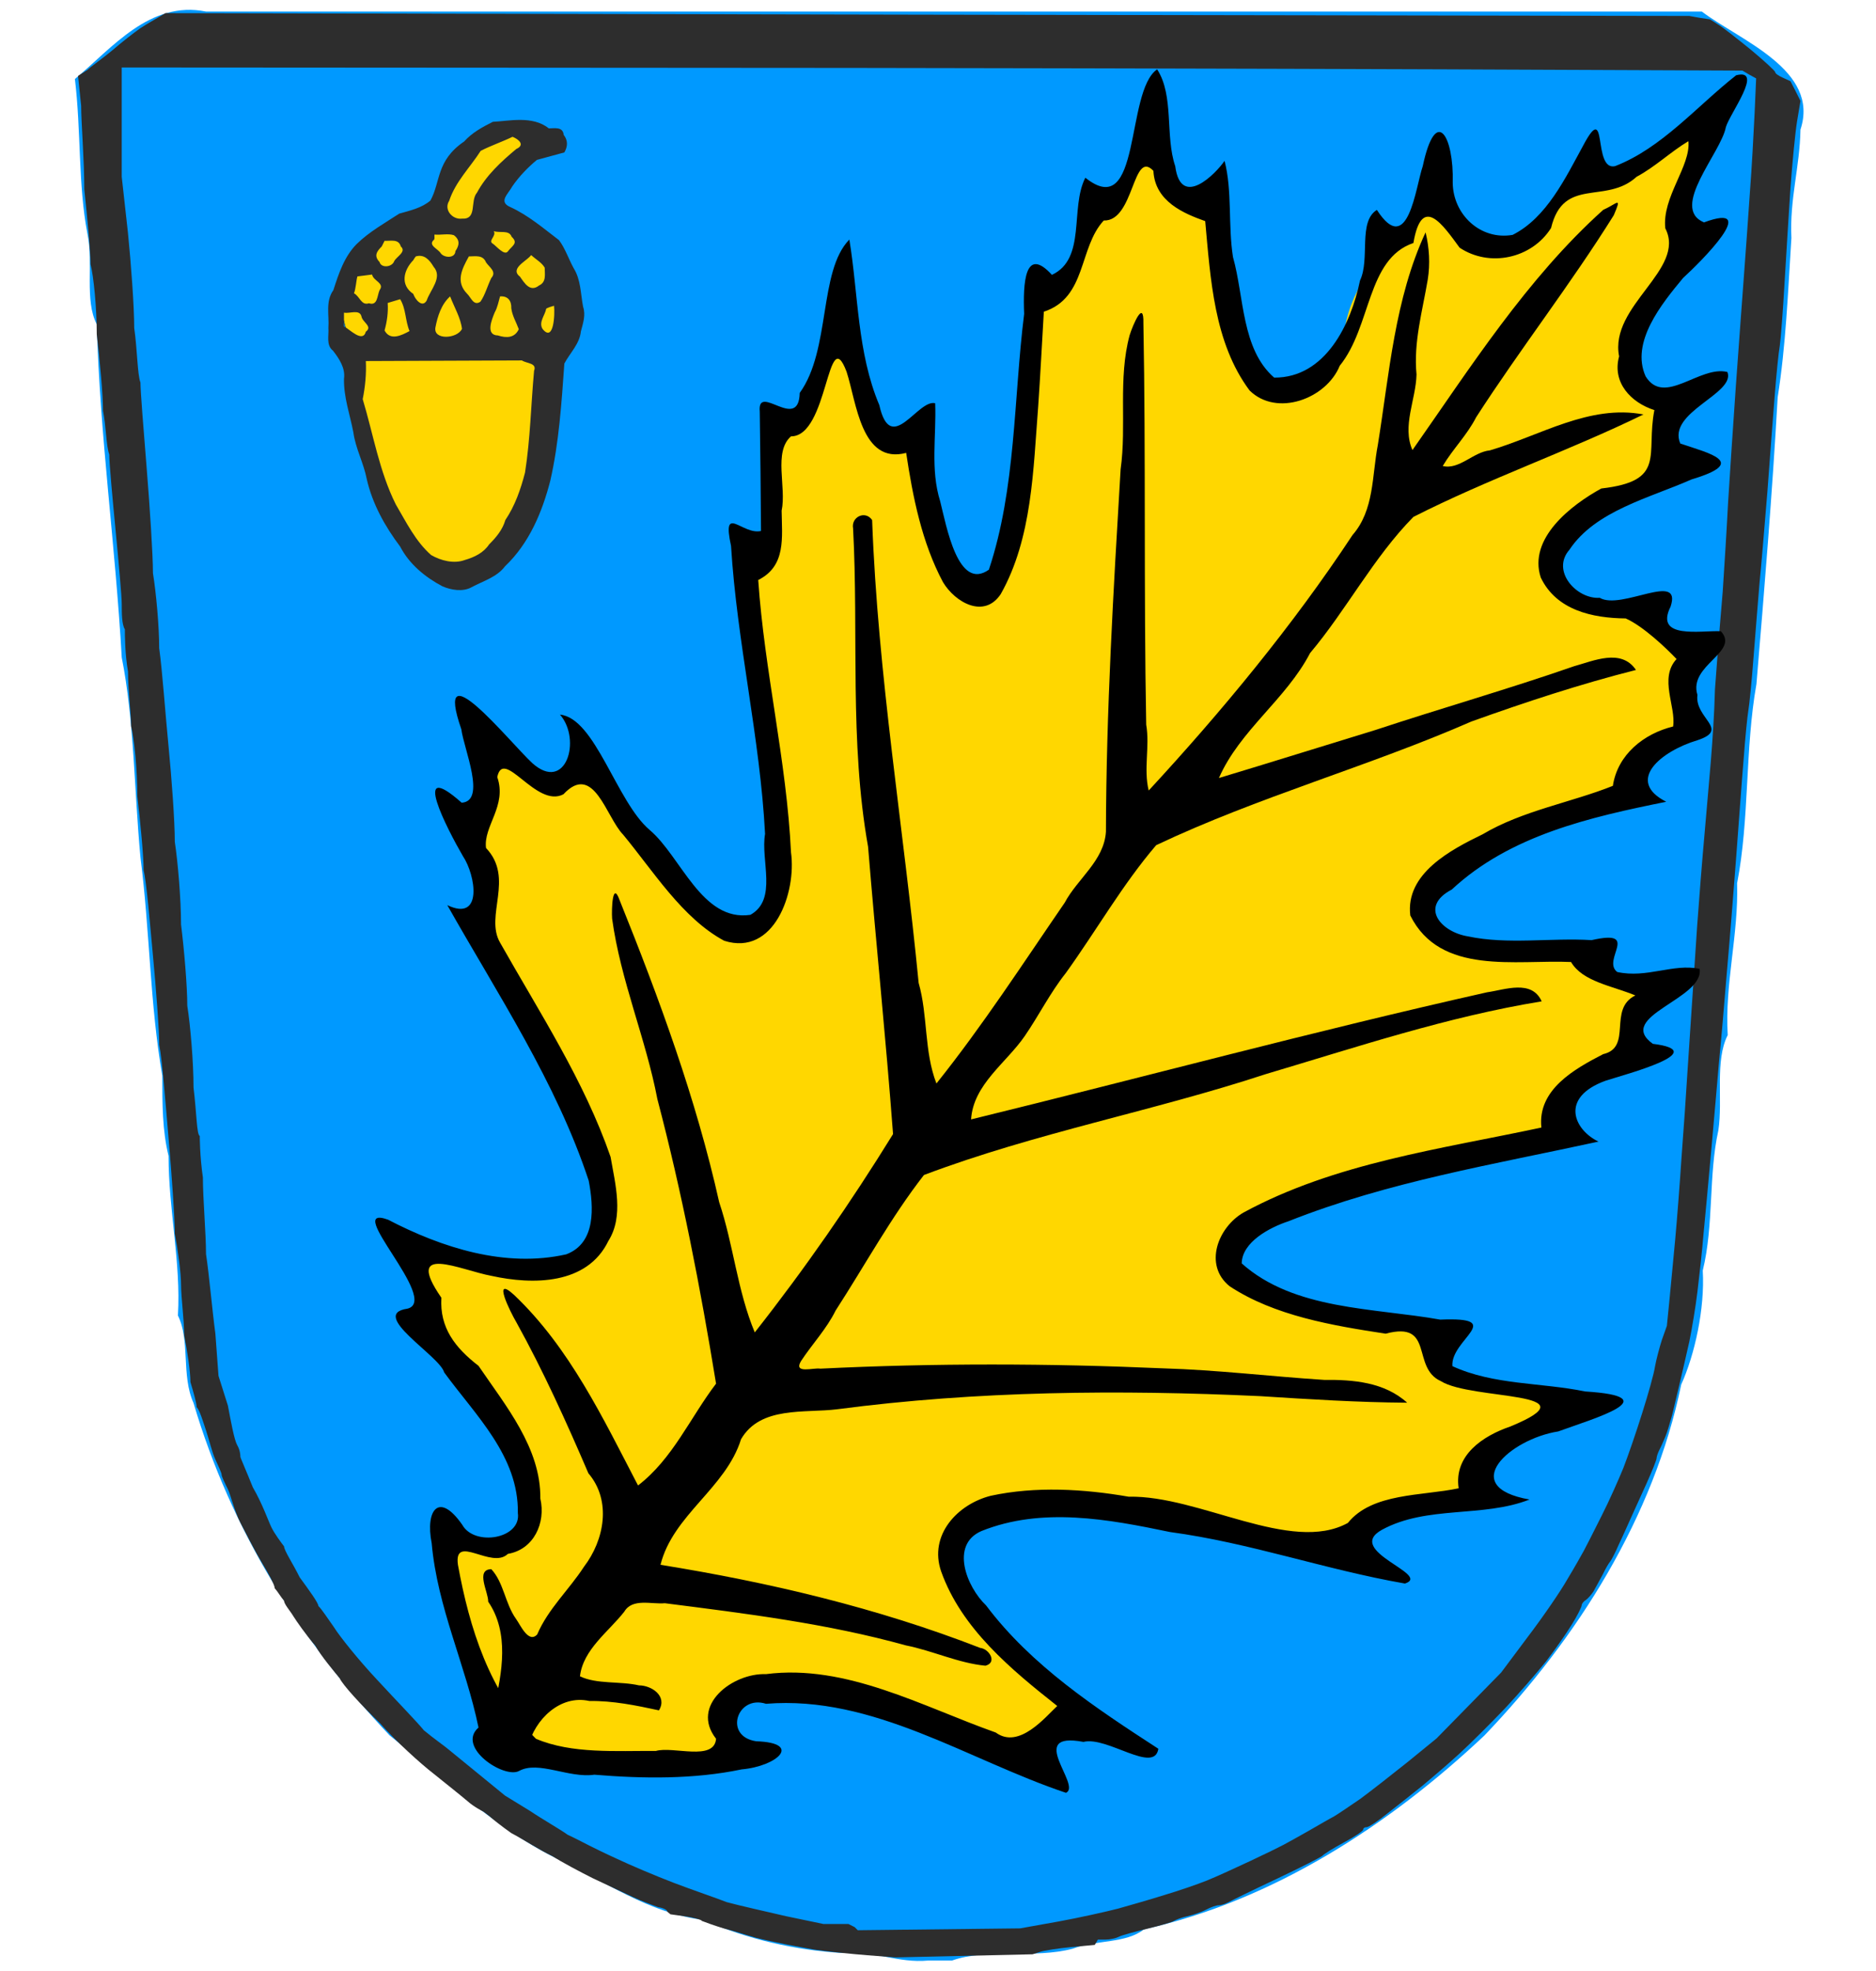 <?xml version="1.0" encoding="UTF-8" standalone="no"?>
<svg
   xmlns:dc="http://purl.org/dc/elements/1.1/"
   xmlns:cc="http://creativecommons.org/ns#"
   xmlns:rdf="http://www.w3.org/1999/02/22-rdf-syntax-ns#"
   xmlns:svg="http://www.w3.org/2000/svg"
   xmlns="http://www.w3.org/2000/svg"
   height="631"
   width="601"
   id="svg2"
   version="1.1">
  <defs
     id="defs10" />
  <path
     style="fill:#0099ff"
     d="m 297.4,627.7 c -9.8,0.9 -17.1,-3.2 -27.3,-2.4 -15.3,-0.9 -30.6,-4.4 -44.8,-10.6 -17.7,-2.3 -31.2,-12.2 -47.4,-19.9 -19.2,-9.4 -39,-27.9 -53.1,-39.2 C 96,525.1 74,489.7 62,449.2 c -4,-8.9 -1,-20 -5,-28 1,-17.1 -3,-33.8 -3,-51.1 -2,-8.2 -2,-16.5 -2,-25.7 -4,-23 -4,-46.6 -7,-69.9 -2,-21.2 -2,-44 -6,-64 -2,-35.6 -7,-71 -8,-106.7 -4,-7.6 -1,-19.6 -3,-29 -3,-15.7 -2,-33 -4,-49.5 12,-10 24,-25.2 42,-21.6 159.5,0 319.4,0 479.2,0 12.3,9.3 37.9,18.7 31.6,37.8 -0.2,12 -3.5,22.2 -2.9,34.7 -1.1,17.3 -1.8,34.7 -4.4,51 -1.7,30.5 -4.3,62 -6.8,91.8 -3.7,20.7 -2.2,43.4 -6.2,63.8 0.5,16.5 -4,32.3 -3,48.6 -4.2,8.3 -1.5,20.7 -3,30.5 -3.2,14.4 -1.4,30.2 -5,44.9 0.7,12.3 -2.6,27 -6.9,36.5 -8.8,42.5 -33.2,81.2 -63.1,112.4 -30.6,28.8 -67.7,52.8 -109,62 -5.8,4.6 -15.2,3.3 -22.8,6.2 -12.2,3.3 -27.5,-0.2 -38.7,3.8 -2.6,0 -5.1,0 -7.6,0 z"
     id="path3535" />
  <path
     style="fill:#2d2d2d"
     d="M 53,4.2 51,5.4 C 50,6 47,7.7 45,9 c -2,1.4 -6,4.5 -9,7.1 -3,2.5 -7,5.3 -8,6.3 l -3,1.9 1,9.6 c 0,5.4 1,17.3 1,26.7 1,9.3 2,20.1 2,24 1,3.8 2,14 2,22.4 1,8.5 2,19.6 2,24.5 1,5 1,11.3 2,14 0,2.8 1,13.6 2,24 1,10.5 2,21.3 2,24 0,2.8 0,6.4 1,8 0,1.7 0,7.7 1,13.5 0,5.8 1,13.7 1,17.5 1,3.9 2,14 2,22.5 1,8.5 2,19.1 2,23.5 1,4.4 2,16.8 3,27.5 1,10.7 2,23.6 2,28.5 1,5 2,18.5 3,30 1,11.6 2,25.3 2,30.5 1,5.2 2,12.6 2,16.5 0,3.9 1,11.1 1,16 1,5 2,11.7 2,15 1,3.3 2,6.9 2,8 1,1.1 2,4.5 3,7.5 1,3 2,7.2 3,9.3 1,2.2 2,4.3 2,4.9 0,0.5 1,2.6 2,4.6 1,2.1 2,6.8 4,10.7 2,3.9 5,9.7 7,13 2,3.3 4,6.9 4,8 1,1.1 2,2.9 3,4 0,1.1 2,3.3 3,5 1,1.6 4,5.9 7,9.4 2,3.5 6,8.2 7.8,10.4 1,2.2 7,8.7 13,14.5 5,5.7 13,12.9 17,16 4,3.2 9,7.2 11,8.9 2,1.8 5,3.3 5,3.3 0,0 1,0.7 2,1.5 1,0.9 4,3.3 7,5.4 4,2.1 9,5.4 13,7.3 3,1.9 9,5.1 13,7.1 4,1.9 10,4.7 13,6.1 3,1.4 7,2.8 8,3.2 2,0.3 3,1 3,1.5 l 1,0.8 5,0.7 c 2,0.3 5,1 5,1.4 1,0.4 4,1.5 7,2.4 4,1 7,2.1 9,2.6 1,0.4 5,1.3 8,1.9 3,0.7 9,1.7 12,2.3 4,0.6 12,1.4 17,1.8 l 9,0.7 22,-0.5 22,-0.5 2.5,-0.8 c 1.2,-0.4 5.6,-1.1 9.8,-1.5 l 7.6,-0.7 0.5,-0.8 0.5,-0.9 2.5,0 c 1.3,0 3.2,-0.4 4.2,-0.9 0.9,-0.5 5.1,-1.6 9.2,-2.6 4.1,-1 8,-2.1 8.5,-2.5 0.6,-0.4 2.5,-1.1 4.3,-1.5 1.8,-0.4 4.5,-1.3 6,-2.1 1.5,-0.8 3.3,-1.4 4,-1.4 0.7,0 2,-0.4 3,-0.9 0.9,-0.5 8,-4 15.7,-7.6 7.8,-3.7 14.3,-7 14.6,-7.4 0.3,-0.4 3.3,-2.3 6.8,-4.2 3.4,-1.8 6.2,-3.7 6.2,-4.1 0,-0.5 0.5,-0.8 1.1,-0.8 0.7,0 3.7,-2 6.8,-4.5 3.1,-2.4 8,-6.3 11,-8.7 2.9,-2.4 8.3,-7 12,-10.4 3.6,-3.3 10.2,-9.9 14.6,-14.5 4.4,-4.7 10.3,-11.5 13.1,-15 2.7,-3.5 6.4,-8.8 8.2,-11.7 1.8,-2.9 3.2,-5.7 3.2,-6.2 0,-0.5 0.6,-1.3 1.3,-1.7 0.6,-0.4 1.8,-1.7 2.5,-2.8 0.6,-1.1 2,-3.6 3,-5.5 0.9,-1.9 2,-3.7 2.3,-4 0.3,-0.3 1.6,-2.7 2.8,-5.5 1.3,-2.7 3.1,-6.8 4.1,-9 1,-2.2 3.2,-7.1 4.9,-10.8 1.7,-3.8 3.1,-7.3 3.1,-7.8 0,-0.5 0.4,-1.7 0.9,-2.7 0.5,-0.9 1.3,-2.8 1.9,-4.2 0.6,-1.4 1.5,-4.5 2.2,-7 0.6,-2.5 1.7,-7.2 2.5,-10.5 0.8,-3.3 2.1,-9.1 3,-13 0.8,-3.9 2,-11 2.6,-16 0.6,-4.9 1.5,-13 1.9,-18 0.5,-4.9 1.6,-17.1 2.5,-27 0.9,-9.9 2,-22.7 2.5,-28.5 0.6,-5.8 1.7,-18.6 2.5,-28.5 0.9,-9.9 2.2,-26.5 3,-37 0.8,-10.4 1.8,-24.6 2.4,-31.5 0.5,-6.9 1.2,-13.8 1.5,-15.5 0.3,-1.6 1.1,-9.5 1.7,-17.5 0.6,-8 1.5,-18.5 1.9,-23.5 0.5,-4.9 1.6,-18 2.5,-29 0.8,-11 1.9,-25.2 2.4,-31.5 0.5,-6.3 1.2,-13.3 1.6,-15.5 0.3,-2.2 1,-11.1 1.5,-19.9 0.5,-8.8 1.4,-22.5 1.9,-30.5 0.6,-8 1.5,-17.5 2.1,-21.2 l 1.1,-6.6 -1.6,-3.2 -1.6,-3.1 -2.4,-1.1 c -1.4,-0.6 -2.5,-1.4 -2.5,-1.8 0,-0.4 -3.5,-3.6 -7.7,-7.1 -4.3,-3.5 -9,-7.2 -10.5,-8.1 L 547.8,6.2 544.5,5.7 541.2,5.1 296.8,4.7 53,4.2 Z m -14,17.4 162.8,0.1 c 91,0 207.5,0.3 260.4,0.5 l 96,0.4 2.2,1.3 2.2,1.2 -0.5,11.3 c -0.3,6.2 -0.9,17.5 -1.5,25.2 -0.5,7.7 -1.4,19.6 -1.9,26.5 -0.5,6.9 -1.7,22.8 -2.6,35.5 -0.9,12.7 -2,29.5 -2.5,37.5 -0.4,8 -1.2,20.6 -1.7,28.2 -1,11.6 -1.7,20.3 -2.5,31.5 -0.4,15.6 -2.1,31.3 -3.2,44.7 -0.9,9.9 -2,23.9 -2.5,31 l -3,45.1 c -0.5,8.2 -1.4,21.2 -2,28.9 -0.5,7.7 -1.4,19.4 -2,26 -0.6,6.6 -1.5,15.6 -1.9,20 l -0.8,8 -1.6,4.5 c -0.8,2.5 -1.8,6.3 -2.2,8.5 -0.3,2.2 -2.2,8.9 -4.1,14.9 -1.9,6.1 -4.6,13.9 -6,17.5 -1.5,3.7 -4.6,10.7 -7.1,15.6 -2.5,5 -5,9.9 -5.6,11 -0.6,1.1 -2.9,5.2 -5.2,9 -2.2,3.9 -7.9,12.2 -12.7,18.5 l -8.6,11.5 -10.4,10.6 -10.3,10.5 -9.2,7.5 c -5,4 -11.9,9.4 -15.3,11.9 -3.5,2.4 -7.2,4.9 -8.4,5.6 -1.2,0.6 -4.8,2.7 -8.1,4.6 -3.3,1.9 -7,3.9 -8.1,4.5 -1.1,0.6 -5.8,2.9 -10.5,5.1 -4.7,2.2 -11,5.1 -14,6.3 -3,1.2 -9.1,3.3 -13.5,4.6 -4.4,1.4 -11.1,3.3 -15,4.4 -3.9,1 -12.4,2.9 -19,4.1 l -12.3,2.2 -26,0.3 -26,0.3 -1,-1 -2,-1 -4,0 -4,0 -12,-2.5 c -6,-1.4 -15,-3.4 -19,-4.5 -3,-1.2 -11,-3.9 -17,-6.2 -6,-2.3 -14,-5.7 -18,-7.6 -4,-1.8 -8,-3.8 -9,-4.3 -1,-0.5 -4,-2.1 -7,-3.5 -2,-1.5 -8,-4.9 -12,-7.6 l -8,-4.9 -18,-14.7 c -1,-0.9 -5,-3.7 -8,-6.2 -2,-2.5 -9,-9.7 -15,-16.2 -6,-6.4 -12,-13.9 -13.8,-16.8 -2,-2.8 -4,-5.9 -5,-6.8 0,-1 -3,-5.1 -6,-9.2 -2,-4.1 -5,-8.6 -5,-9.9 -1,-1.3 -3,-4 -4,-6 -1,-2 -3,-7.8 -6,-12.9 -2,-5 -4,-9.5 -4,-9.8 0,-0.3 0,-2 -1,-3.7 -1,-1.8 -2,-7.5 -3,-12.7 L 70,440.5 69,427 c -1,-7.4 -2,-18.9 -3,-25.5 0,-6.6 -1,-17.6 -1,-24.5 -1,-6.9 -1,-12.9 -1,-13.3 -1,-0.4 -1,-7.4 -2,-15.5 0,-8.1 -1,-19.9 -2,-26.2 0,-6.3 -1,-18 -2,-26 0,-8 -1,-19.9 -2,-26.5 0,-6.6 -1,-20.3 -2,-30.5 -1,-10.2 -2,-24.3 -3,-31.5 0,-7.1 -1,-17.9 -2,-24 0,-6 -1,-21.1 -2,-33.5 -1,-12.4 -2,-24.7 -2,-27.5 -1,-2.7 -1,-10.6 -2,-17.5 0,-6.8 -1,-20.5 -2,-30.4 l -2,-18 0,-17.5 0,-17.5 z"
     id="path3599" />
  <g
     id="g3649"
     transform="translate(818.1,-169.8)">
    <path
       id="path3621"
       d="m -709.8,266.8 c 8.8,-27.1 18.6,-20 30.8,-30.5 6.2,-5.3 8.2,-17.9 19.3,-24.8 l 15.7,1.6 -16.5,26.3 c 19.1,5.1 20.1,20.8 25.3,34 -9.3,32.6 -12.8,77.5 -35.8,81 -38,-21.8 -27.9,-57.8 -38.8,-87.6 z"
       style="color:#000000;display:inline;overflow:visible;visibility:visible;opacity:1;fill:#ffd700;fill-opacity:1;fill-rule:nonzero;stroke:#000000;stroke-width:0.1;stroke-linecap:round;stroke-linejoin:round;stroke-miterlimit:4;stroke-dasharray:none;stroke-opacity:1;marker:none;enable-background:accumulate" />
    <path
       id="path3578"
       d="m -660.2,208.8 c -3.4,1.7 -6.7,3.5 -9.2,6.3 -9,6.1 -7.5,12.9 -10.8,18.9 -2.8,2.4 -6.5,3.2 -10,4.2 -4.6,3 -9.6,5.8 -13.6,9.7 -4,4 -5.8,9.5 -7.5,14.8 -2.6,3.6 -1.3,8 -1.6,12.1 0.2,2.5 -0.8,5.5 1.5,7.3 2,2.6 4,5.6 3.5,9 -0.1,5.9 1.9,11.4 3,17.1 0.7,5.2 3.3,9.8 4.3,15 1.8,7.9 5.8,15.1 10.7,21.6 2.9,5.6 8,9.8 13.5,12.7 2.7,1.2 6.6,1.9 9.4,0.3 3.7,-2 8.1,-3.2 10.7,-6.7 7.7,-7.3 11.9,-17.3 14.5,-27.4 2.8,-12.3 3.6,-24.9 4.5,-37.5 1.8,-3.4 4.9,-6.3 5.3,-10.3 0.7,-2.7 1.6,-5.2 0.7,-7.9 -0.8,-4.2 -0.7,-8.6 -3,-12.3 -1.6,-2.9 -2.7,-6.3 -4.7,-9 -5,-3.8 -9.9,-8 -15.6,-10.6 -4,-1.7 -0.6,-4.3 0.6,-6.6 2.2,-3.2 5,-6.1 7.9,-8.5 3,-0.8 5.9,-1.6 8.8,-2.4 1.1,-1.9 1.2,-3.8 -0.2,-5.6 -0.3,-2.7 -2.8,-2.1 -4.8,-2.1 -5.2,-4.2 -12.9,-2.3 -17.9,-2.1 z m 6.3,4.8 c 2,0.8 4.1,2.6 1.2,3.9 -4.8,4 -9.6,8.4 -12.6,14 -2.3,2.7 0.2,8.6 -4.8,8.3 -3.1,0.4 -5.9,-2.9 -4.1,-5.7 2,-6.1 6.7,-10.7 10.1,-16 3.3,-1.7 6.9,-2.9 10.2,-4.5 z m -6,30.2 c 1.9,0.7 4.9,-0.5 5.7,1.8 2.3,2.1 0.1,2.9 -1.2,4.7 -1.1,1.4 -3.5,-1.5 -4.7,-2.4 -1.9,-1 1.1,-2.4 0.2,-4.1 z m -19,1.1 c 2,0.2 4.4,-0.4 6.2,0.2 2,1.5 1.8,3.2 0.5,5.1 -0.1,2.4 -3.6,2.2 -4.7,0.7 -0.9,-1.5 -4.3,-2.6 -2.1,-4.4 0.2,-0.5 0,-1.1 0.1,-1.6 z m -16,2 c 2,0.1 4.5,-0.7 5.2,1.8 1.9,1.7 -1.3,3.2 -2.1,4.7 -0.7,2 -4.2,2.3 -4.7,0.3 -1.9,-2 -0.9,-3.4 0.7,-5 z m 47,4.6 c 1.4,1.3 3.4,2.4 4.3,4 0,2.1 0.6,4.6 -1.8,5.7 -2.9,2.3 -4.7,-0.8 -6.1,-2.8 -3.2,-2.4 1.4,-4.7 3.1,-6.4 0.2,-0.2 0.3,-0.4 0.5,-0.5 z m -37,0.4 c 2.7,-0.8 4.4,1.1 5.7,3.3 3,3.4 -1,7.3 -2.2,10.8 -1.4,2.5 -3.7,-0.3 -4.3,-2.1 -4.3,-2.9 -3.1,-7.6 0,-10.8 0.2,-0.4 0.5,-0.8 0.8,-1.2 z m 17,0 c 2.1,0 4.5,-0.6 5.5,1.9 1.1,1.6 3.5,3 1.7,5 -1.2,2.4 -2,5.5 -3.5,7.6 -2.2,1.5 -3,-1.4 -4.3,-2.6 -3.7,-3.8 -1.6,-7.9 0.5,-11.7 z m -31,5.8 c 0.4,2.1 4.1,2.7 2.4,5 -0.8,1.8 -0.6,5.1 -3.4,4.2 -2.5,0.8 -2.9,-2.2 -4.8,-3.2 0.6,-1.4 0.7,-4.1 1.1,-5.4 1.6,-0.2 3.1,-0.4 4.7,-0.6 z m 25,7 c 1.3,3.4 3.4,6.9 3.8,10.4 -1.5,3.2 -9.3,3.7 -8.5,-0.5 0.7,-3.6 1.9,-7.4 4.7,-9.9 z m 16,0 c 2.5,-0.2 3.7,1.4 3.6,3.8 0.3,2.4 1.6,4.5 2.4,6.7 -1.3,2.8 -3.9,2.9 -6.7,2 -4,-0.1 -2,-5 -1,-7.4 0.9,-1.6 1.2,-3.4 1.7,-5.1 z m -32,0.9 c 1.9,3.1 1.6,6.9 3,10.2 -2.6,1.4 -6.2,3.2 -8,-0.2 0.8,-2.9 1.2,-5.8 1,-8.8 1.3,-0.4 2.7,-0.8 4,-1.2 z m 49.3,2.1 c 0.3,2.8 -0.1,11.9 -3.7,7.4 -1.3,-2.2 0.8,-4.3 1.2,-6.5 0.8,-0.4 1.7,-0.7 2.5,-0.9 z m -67.3,2.2 c 1.8,0.4 5,-1.2 5.6,1.2 0.3,1.9 3.7,3.2 1.4,4.9 -1,3.7 -5.2,-0.8 -7,-1.7 z m 57,15.3 c 1.5,1 4.9,0.8 3.9,3.3 -1,10.9 -1.2,21.8 -2.9,32.6 -1.4,5.4 -3.2,10.6 -6.3,15.2 -0.9,3.1 -2.9,5.5 -5.2,7.8 -1.8,2.7 -4.7,4.1 -7.8,5 -3.5,1.3 -7.7,0.2 -10.8,-1.6 -5,-4.4 -8,-10.6 -11.3,-16.2 -5.3,-10.6 -7.2,-22.4 -10.6,-33.7 0.8,-4 1.2,-8.1 1,-12.2 16.7,-0.1 33.3,-0.1 50,-0.2 z"
       style="fill:#2d2d2d" />
  </g>
  <path
     style="fill:#ffd700"
     d="m 540.2,43.28 c -12.2,3.14 -20.5,15.84 -34,15.43 -8.2,1.67 -11.9,9.8 -15.6,16.22 -8,7.73 -23.5,4.16 -26.5,-6.86 -3.4,-4.7 -11.1,-3.39 -12.7,2.24 -8.3,10.5 -18.2,20.79 -20.5,34.49 -3.2,9.3 -9.6,21.4 -21.1,20.6 -9.5,-1.2 -11.4,-12.3 -14.5,-19.5 -4.5,-12.95 -2.7,-27.73 -6.4,-40.24 -8,1.91 -15.9,-5.38 -15.6,-13.38 -2.7,-4.97 -10.7,-3.66 -11.7,1.89 -1.6,4.56 -4.1,9.42 -8.9,11.27 -8.4,7.86 -6.9,22.55 -17.7,28.51 -8.3,9.45 -4.8,23.05 -6.6,34.45 -1.3,20.1 -1.2,41.6 -10.7,59.9 -5.1,4.9 -11.8,-1.1 -13.8,-6.2 -4.6,-13.5 -10.2,-28.4 -9.2,-42.4 -5.3,4.7 -14.2,1.1 -15.4,-5.9 -2.7,-7.5 -1.5,-18.2 -9.6,-22.5 -7.4,-0.7 -7.9,9.3 -9.5,14.6 -0.6,5.6 -5.6,9 -10.1,11.6 -6,7.6 -1.6,17.7 -3.5,26.4 0.5,7.1 0,15.8 -6.7,19.8 -2.9,6.4 1.2,13 0.7,19.7 3.2,27.2 10.1,54.5 8.2,82.1 -1.3,7.3 -9.2,15.9 -17,11.6 -9,-6.2 -15.2,-15.5 -22.8,-23.3 -7,-9 -12.6,-19 -20.2,-27.5 -6.9,5.9 -19.1,5.1 -23.6,-3.3 -5.5,-3.5 -11.4,3.2 -9.5,8.7 0.9,4.7 0.1,9.6 -3.1,13.2 -3.1,9.4 6.3,18.1 2.4,27.6 -1.1,12.5 9,21.9 13.6,32.6 9.8,18.9 23.3,37.3 25,59.2 1,8.2 -3.2,17 -11.2,20 -14.6,5.8 -29.8,-1.8 -44,-4.1 -6.7,4.5 -2.8,13.4 0.4,18.9 1.1,2.8 1,6.3 -1.1,8.6 16.8,14.4 32.6,34.5 31.1,57.8 0,5.7 -5.3,10.3 -11,9 -4.4,0 -9.7,-2.5 -13.6,-1 -3.1,18.1 6.9,35.1 12.9,51.7 6.6,6.9 11.2,18.4 22.2,18.2 17.1,2.3 34.9,2.8 51.9,-0.4 4.5,-4.3 1.2,-11 -0.5,-15.8 12.5,-11.1 30.9,-7.8 45.5,-3.6 11.8,2.8 23.6,6.3 33.8,13.1 9.5,5.4 23.3,4.2 29.9,-5.2 4.4,-8.1 -5.2,-14.1 -10.8,-18.1 -7.4,-5.5 -13,-13 -18.6,-20.2 -5,-7 -8.9,-18.5 -1.3,-25.1 10.6,-9.2 25.8,-6.8 38.7,-6.2 17.9,1.9 35.8,4.4 53,9.5 9.4,3.1 20.7,7.4 30,2.2 4.7,-5.4 10.9,-9.7 18.3,-9.7 7.7,-1.4 16.8,-2 23,-6.6 -2.9,-8.3 6.1,-15.1 13.5,-16.6 5,-1.5 13.4,-4.4 11.7,-11.1 -8.4,-12.6 -29.4,-1.6 -37.3,-15 -0.8,-3.1 1.2,-8.7 -3.6,-9.4 -20.7,-3.2 -42.9,-5.4 -61.1,-16.9 -5.1,-8.1 2.9,-16.8 10.4,-19.3 18.7,-9.1 39.4,-13.1 59.3,-18.7 10.9,-1 25.4,0.2 32.2,-10.1 2.1,-6.1 5.1,-12.3 11.3,-15.1 5.6,-2.9 14.4,-5.1 13.7,-13.2 0.1,-4.2 1.4,-8.5 4.2,-11.7 0.7,-6.5 -7,-8.7 -12.2,-8 -3.2,0.3 -5.5,-2.9 -4.6,-5.4 -15.2,-6.8 -33.7,2.4 -48.1,-7.5 -7.5,-3.3 -6.8,-13.9 -0.6,-18.1 10,-9.2 23.4,-13.4 35.6,-18.8 8.7,-2.4 21.1,-2.7 25.2,-12.4 1.4,-6.3 6.8,-10.5 12.8,-12.1 5.3,-2.1 6.9,-8.3 4.6,-13.2 -1.6,-4.4 -1,-9.4 1.9,-13 0.6,-7.2 -8.1,-8.4 -12,-12.1 -1.6,-2.2 1.7,-6 -3,-4.7 -10.2,-0.5 -23.3,-1.3 -28.8,-11.3 -1.6,-10.3 7.5,-19.8 16.9,-22.4 6.9,-2.5 17.7,-4.7 18.7,-13.5 -0.9,-4.1 0.6,-8.1 1.1,-12 -0.8,-8.9 -13.1,-12 -11.5,-21.5 0.5,-12.5 10,-21.88 15.7,-32.12 1.3,-8.52 -2.6,-19.02 4.5,-25.92 2.8,-3.88 4.4,-12.53 -2.5,-12.88 z"
     id="path3630" />
  <path
     style="fill:#000000"
     d="m 370.7,22.2 c -10.3,7.1 -4.9,49.1 -23,34.7 -5,9.8 0.4,25.9 -10.7,31.1 -8.7,-9.5 -9.3,2.7 -8.9,12.5 -3.4,27.2 -2.6,55.8 -11.3,81.9 -9.9,7 -13.6,-14 -15.6,-21.9 -3.2,-10.2 -1.2,-20.9 -1.6,-31.4 -5.6,-1.4 -14.2,17.1 -17.9,0.6 -7.1,-16.8 -6.7,-35.4 -9.6,-53 -9.9,10.1 -5.9,35.3 -15.9,49.1 -0.3,12.7 -13.7,-3.5 -12.8,6 0.2,12.7 0.3,25.5 0.4,38.2 -6,1.4 -12.6,-9 -9.6,4.8 1.9,30.9 9.3,61.4 10.9,92.2 -1.5,8.4 4.1,21 -4.7,25.9 -15.6,2.3 -22.2,-18.7 -32.3,-27.2 -10.6,-9 -17.4,-35.8 -28.7,-36.9 7,8 1.9,25.2 -8.9,15.5 -7.3,-6.8 -31.9,-37.4 -22.7,-10.8 0.8,6.3 8.1,23 0.1,23.5 -16.6,-14.7 -4.6,8.5 0.4,17.1 4.1,6.1 6.5,21.2 -5,15.7 16.1,28.5 34.9,56.7 45.3,88.2 1.6,8.4 2.4,20 -7.2,23.6 -19.5,4.4 -39.8,-2.1 -57.1,-11.1 -15,-5.4 17,25.9 6.2,28.5 -12.5,1.8 10.4,15.1 11.8,20.4 10,13.7 23.9,26.8 23.6,45 1.2,8.3 -13.9,10.8 -17.8,3.8 -7.5,-10.8 -11.9,-4.7 -9.8,5.9 1.8,20.5 10.9,39.1 15,59 -7.2,6.3 8.2,16.5 13,13.9 6.2,-3.4 15.9,2.4 24.1,1.2 15.6,1.3 31.9,1.5 47.2,-1.7 11.4,-1 19.6,-8.5 4.7,-9 -10.6,-1.5 -6.2,-15 3.1,-12 34.4,-2.8 64.7,18 96.1,28.5 5.2,-2.3 -13.1,-19.8 5.6,-16.3 7.6,-1.9 22.7,10.4 24,2.2 -20,-13 -40.6,-26.5 -55.2,-45.9 -6.2,-5.9 -11.6,-19.4 -1.5,-23.8 19.4,-7.8 40.7,-3.8 60.4,0.3 25.9,3.5 49.5,12 75.3,16.5 8.8,-2.9 -19.6,-10.4 -7.4,-17.2 14.5,-7.9 32.3,-3.8 47.3,-9.7 -23.3,-4.1 -6.2,-19.4 9.2,-21.8 11.2,-4.1 35.7,-11.1 8.6,-12.8 -14.1,-2.9 -29.2,-2 -42.5,-8.1 -0.7,-8.5 17.7,-15.8 -3.9,-14.9 -21.3,-3.8 -46.8,-3 -63.6,-18 0.1,-6.8 8.9,-11.5 15,-13.5 32,-12.7 65.9,-18.2 99.3,-25.5 -7.8,-3.7 -12.6,-14.1 2.3,-19.5 6.5,-2.1 34.4,-9.4 15.1,-11.8 -12.2,-8.8 16.5,-14.3 15,-24 -8.5,-1.8 -16.9,3.1 -26.4,1 -5.1,-3.9 7.7,-13.8 -8.2,-10.2 -13.1,-0.8 -26.9,1.5 -39.6,-1.2 -8.7,-1.4 -15.7,-9.5 -5.2,-15 18.7,-17.4 44.4,-23.2 68.7,-28.1 -13.2,-6.7 -1.7,-16.2 10,-19.7 10.6,-3.5 -1,-7 0,-14.5 -3,-9.6 13.7,-13.7 7.5,-20.4 -6.4,-0.3 -21.4,2.7 -16.1,-7.9 3.8,-11.5 -15.8,1.3 -22.7,-2.8 -7.4,0.5 -15.7,-8.6 -9.7,-15.4 8.3,-12.5 25.8,-16.6 39.1,-22.5 18.4,-5.5 5.8,-8.3 -3.6,-11.5 -4.3,-10.1 17.8,-15.9 15.1,-22.9 -8.9,-2.2 -20.2,11.1 -26.2,1.4 -4.9,-10.9 5.1,-23.2 12,-31.5 5.7,-5.2 25.2,-24.6 6.7,-17.8 -11.1,-4.6 5.5,-22.3 7,-30.5 1.3,-4.4 12.3,-18.9 3.3,-16.6 -12.6,9.9 -23.8,23.3 -38.8,29.1 -7.3,1.6 -2.2,-21.6 -10.1,-6.8 -5.8,10.6 -11.8,23.3 -22.7,28.8 -10.3,1.8 -19.1,-6.5 -19.2,-16.7 0.4,-14.9 -5.4,-25 -9.6,-5.3 -2.3,6.7 -4.7,29.5 -14.7,14 -6.1,3.8 -2.1,15.7 -5.4,22.6 -2.9,14 -11.1,31.2 -27.5,31.1 C 397.7,111.8 398.6,95 395,82.3 393.4,72.2 394.8,61 392.3,51.5 c -2.7,4 -14,15.6 -15.8,1.7 -3.3,-9.7 -0.3,-22.5 -5.8,-31 z m 170.2,23 c 0.8,8 -8.5,17.9 -7.4,27.9 6.8,13.2 -18,24.7 -14.8,41 -2.3,8.4 3.8,14.8 11.3,17.2 -2.8,14.3 4,22.7 -17,25.1 -9.7,5.3 -23.5,16 -19.4,28.5 5,10.5 16.6,13 27.2,13.1 5.5,2.4 13,9.5 16.3,13 -5.7,6.2 -0.1,15.2 -1.1,21.6 -9.4,2.3 -17.8,9 -19.3,19 -13.2,5.3 -28.9,7.9 -41.7,15.5 -10.3,5 -24.8,12.6 -23.2,26 9.6,19.3 33.8,14.1 51.5,14.9 3.7,6.3 13.1,7.6 20.6,10.7 -8.9,4.4 -0.8,16.6 -10.3,18.8 -9.1,4.7 -21.1,11.3 -19.8,23.5 -32.2,6.9 -66.1,11.3 -95.4,27.2 -8.2,4.7 -12.9,16.8 -4.5,23.6 14.4,9.5 33,12.6 50,15.2 15.8,-4.2 8.1,10.9 17.7,15.2 9.9,6.2 49.9,3.1 22.3,14.5 -8.8,3 -18.2,9.2 -16.6,19.8 -11.7,2.5 -27.7,1.4 -35.5,11.1 -18.2,10 -47.6,-8.9 -70.2,-8.4 -14.4,-2.5 -29.9,-3.4 -44.2,-0.3 -10.7,2.7 -19.9,12.6 -15.9,24.2 6.5,18.3 22.4,31.4 37.2,43.1 -3.7,3.4 -12.2,14 -19.7,8.5 -23.5,-8.3 -47.9,-22 -73.6,-18.7 -10.7,-0.4 -24.4,10 -16,20.7 -0.6,7.3 -13.7,2.3 -19.3,3.9 -12.7,-0.1 -26.9,1 -38.4,-3.9 -14.9,-14.9 -21.3,-35.4 -25,-55.7 -1.4,-10.2 10.8,1.6 16,-3.5 8.3,-1.4 12.2,-9.9 10.4,-17.7 0.2,-16.2 -11.1,-29.7 -19.8,-42.5 -7.5,-5.8 -12.5,-12.2 -11.9,-21.8 -12.3,-17.8 6.2,-8.8 16.1,-7 13.2,2.9 30.6,2.9 37.4,-11.2 5,-7.9 2.2,-18.2 0.7,-26.9 -8.4,-24.3 -22.8,-46.3 -35.4,-68.6 -5,-8.6 4.7,-20.6 -4.5,-30.3 -0.9,-7 6.8,-13.5 3.6,-22.7 2,-9.7 12.5,10.1 21.2,5.5 9.7,-10.4 13.7,7.4 19.1,12.9 9.7,11.7 19,26.8 32.4,34 16,5.1 23.2,-15.5 21.4,-28.3 -1.4,-29.3 -8.5,-58 -10.5,-87.2 9,-4.5 7.6,-13.6 7.5,-22.2 1.6,-7.6 -2.7,-18.8 3,-23.8 12,0.1 11.6,-37 17.8,-20.7 3.2,9.8 4.7,29.8 19.1,26 2.1,14 5,28.7 11.8,41.4 3.9,6.5 13.2,11.8 18.5,3.8 10.1,-17.9 10.4,-39.9 12,-60.2 0.7,-10.1 1.2,-20.1 1.8,-30.2 13.8,-4.5 11.1,-20.5 19.2,-29.2 9.8,0.3 9.2,-23 15.9,-15.9 0.5,9.9 9.9,13.7 16.6,16.1 1.7,18.5 2.8,38.9 14.2,54.2 8.7,8.6 24.6,2.7 28.9,-7.9 10.2,-12.6 8.6,-34.2 23.6,-39.3 2.7,-15.9 9.5,-5.7 14.8,1.5 9.6,6.4 23.1,3.5 29.3,-6.3 4,-16.6 17.6,-7.4 27.4,-16.4 6,-3.2 10.9,-8 16.6,-11.4 z"
     id="path3627" />
  <path
     style="fill:#000000"
     d="m 513.6,67.2 c -24.5,22 -42.7,50.7 -61.1,76.9 -3.4,-7.7 1.1,-16.1 1.3,-24.2 -1,-10.3 1.9,-20.3 3.6,-30.4 0.8,-5 0.5,-10.2 -0.7,-15.1 -9.9,21.3 -11.6,45.2 -15.3,68.1 -1.9,9.8 -1.1,20.8 -8.1,28.8 -19.2,29.1 -42,56.6 -65.3,81.8 -1.7,-6.9 0.4,-14.1 -0.8,-21.1 -0.8,-42.8 -0.1,-85.7 -0.9,-128.5 0.2,-7.9 -3.4,0.6 -4.4,3.8 -3.8,14 -0.9,28.7 -2.9,43 -2.3,38.6 -4.6,77.3 -4.7,116 -0.6,9.3 -9.1,15 -13.2,22.7 -13.4,19.5 -26.3,39.4 -41.1,57.9 -4,-10.3 -2.7,-21.7 -5.7,-32.2 -4.8,-49.4 -13.1,-98.6 -14.9,-148.2 -2.2,-3.2 -6.8,-1 -6.1,2.7 1.8,33.9 -1.2,68.2 4.8,101.9 2.5,30.6 5.7,61.3 8,92 -13.6,22 -28.3,43.2 -44.3,63.5 -5.6,-13.4 -6.8,-28 -11.4,-41.7 -7.4,-33.1 -19.2,-65.2 -31.9,-96.7 -2.3,-6.4 -2.6,3 -2.4,5.9 2.7,19.8 10.8,38.4 14.5,57.8 7.9,30 13.8,60.5 18.8,91.1 -8.3,10.9 -13.9,24.1 -25,32.6 -11.2,-21.5 -21.9,-44.1 -39.7,-61 -7.2,-6.6 -1.2,5.5 0.7,8.7 8.7,15.7 16.1,32.1 23.1,48.4 7.5,8.8 5.1,21.4 -1.4,29.9 -4.8,7.4 -11.5,13.5 -15,21.7 -2.8,3 -5.4,-3.1 -6.8,-5 -3.5,-4.9 -3.9,-11.6 -7.9,-15.9 -5.2,0.1 -0.9,7.4 -1,10.4 6.8,9.9 4.5,22.8 1.9,33.7 3.6,4.3 7.2,8.4 10.9,12.6 2.1,-8.5 10.2,-16.6 19.6,-14.5 7.6,-0.1 14.9,1.4 22.3,3 2.8,-4.5 -2.3,-8 -6.4,-8 -6.1,-1.4 -13.5,-0.3 -18.9,-2.9 1,-8.6 9.2,-14.3 14.2,-20.7 2.6,-4.4 8.7,-2.3 13,-2.7 25.9,3.3 52,6.5 77.2,13.5 8.6,1.7 16.9,5.7 25.5,6.5 3.9,-1 1.2,-5.4 -1.7,-5.7 -32.9,-12.8 -67.6,-21 -102.4,-26.6 4,-16 20.9,-24.5 25.8,-40.2 6.2,-10.7 20.4,-8.3 30.8,-9.6 44.9,-5.9 90.3,-6.3 135.5,-4.2 15.7,1 31.4,2 47.1,2.1 -7.3,-6.6 -17.3,-7.4 -26.6,-7.3 -17.1,-1.1 -34.3,-3.2 -51.5,-3.7 -36.6,-1.6 -73.4,-1.7 -109.9,0.1 -2.1,-0.4 -8.7,1.8 -6.2,-2.4 3.6,-5.5 8.2,-10.3 11.1,-16.2 9.4,-14.5 17.7,-29.8 28.3,-43.4 35.7,-13.5 73.3,-20.4 109.5,-32.3 29.3,-8.7 58.3,-18.4 88.4,-23.3 -3.2,-7.1 -11.8,-3.7 -17.5,-2.9 -55.3,12.4 -110.5,27.3 -165.3,40.7 0.7,-11.2 11.3,-18.1 17.2,-26.7 4.6,-6.7 8.1,-13.8 13.1,-20.1 9.8,-13.6 18.2,-28.4 29,-41 32.7,-15.5 67.8,-25.1 101,-39.6 17.3,-6.2 34.9,-12 52.7,-16.5 -4.7,-7 -13.6,-2.9 -19.8,-1.2 -21,7.3 -42.4,13.4 -63.6,20.4 -16.7,5.1 -33.9,10.5 -50.2,15.4 6.7,-15.3 21.5,-25.2 29.2,-40 11.7,-13.9 20.3,-30.6 33.1,-43.6 24,-12.2 49.5,-21 73.7,-32.8 -17.3,-3.3 -33.1,6.8 -49.2,11.5 -5.3,0.5 -9.8,6.3 -15.1,5 3.2,-5.4 7.8,-9.9 10.7,-15.6 14.2,-22 30.3,-42.6 44.1,-64.7 2.7,-6.3 1.1,-3.7 -3.4,-1.7 z"
     id="path3625" />
</svg>

